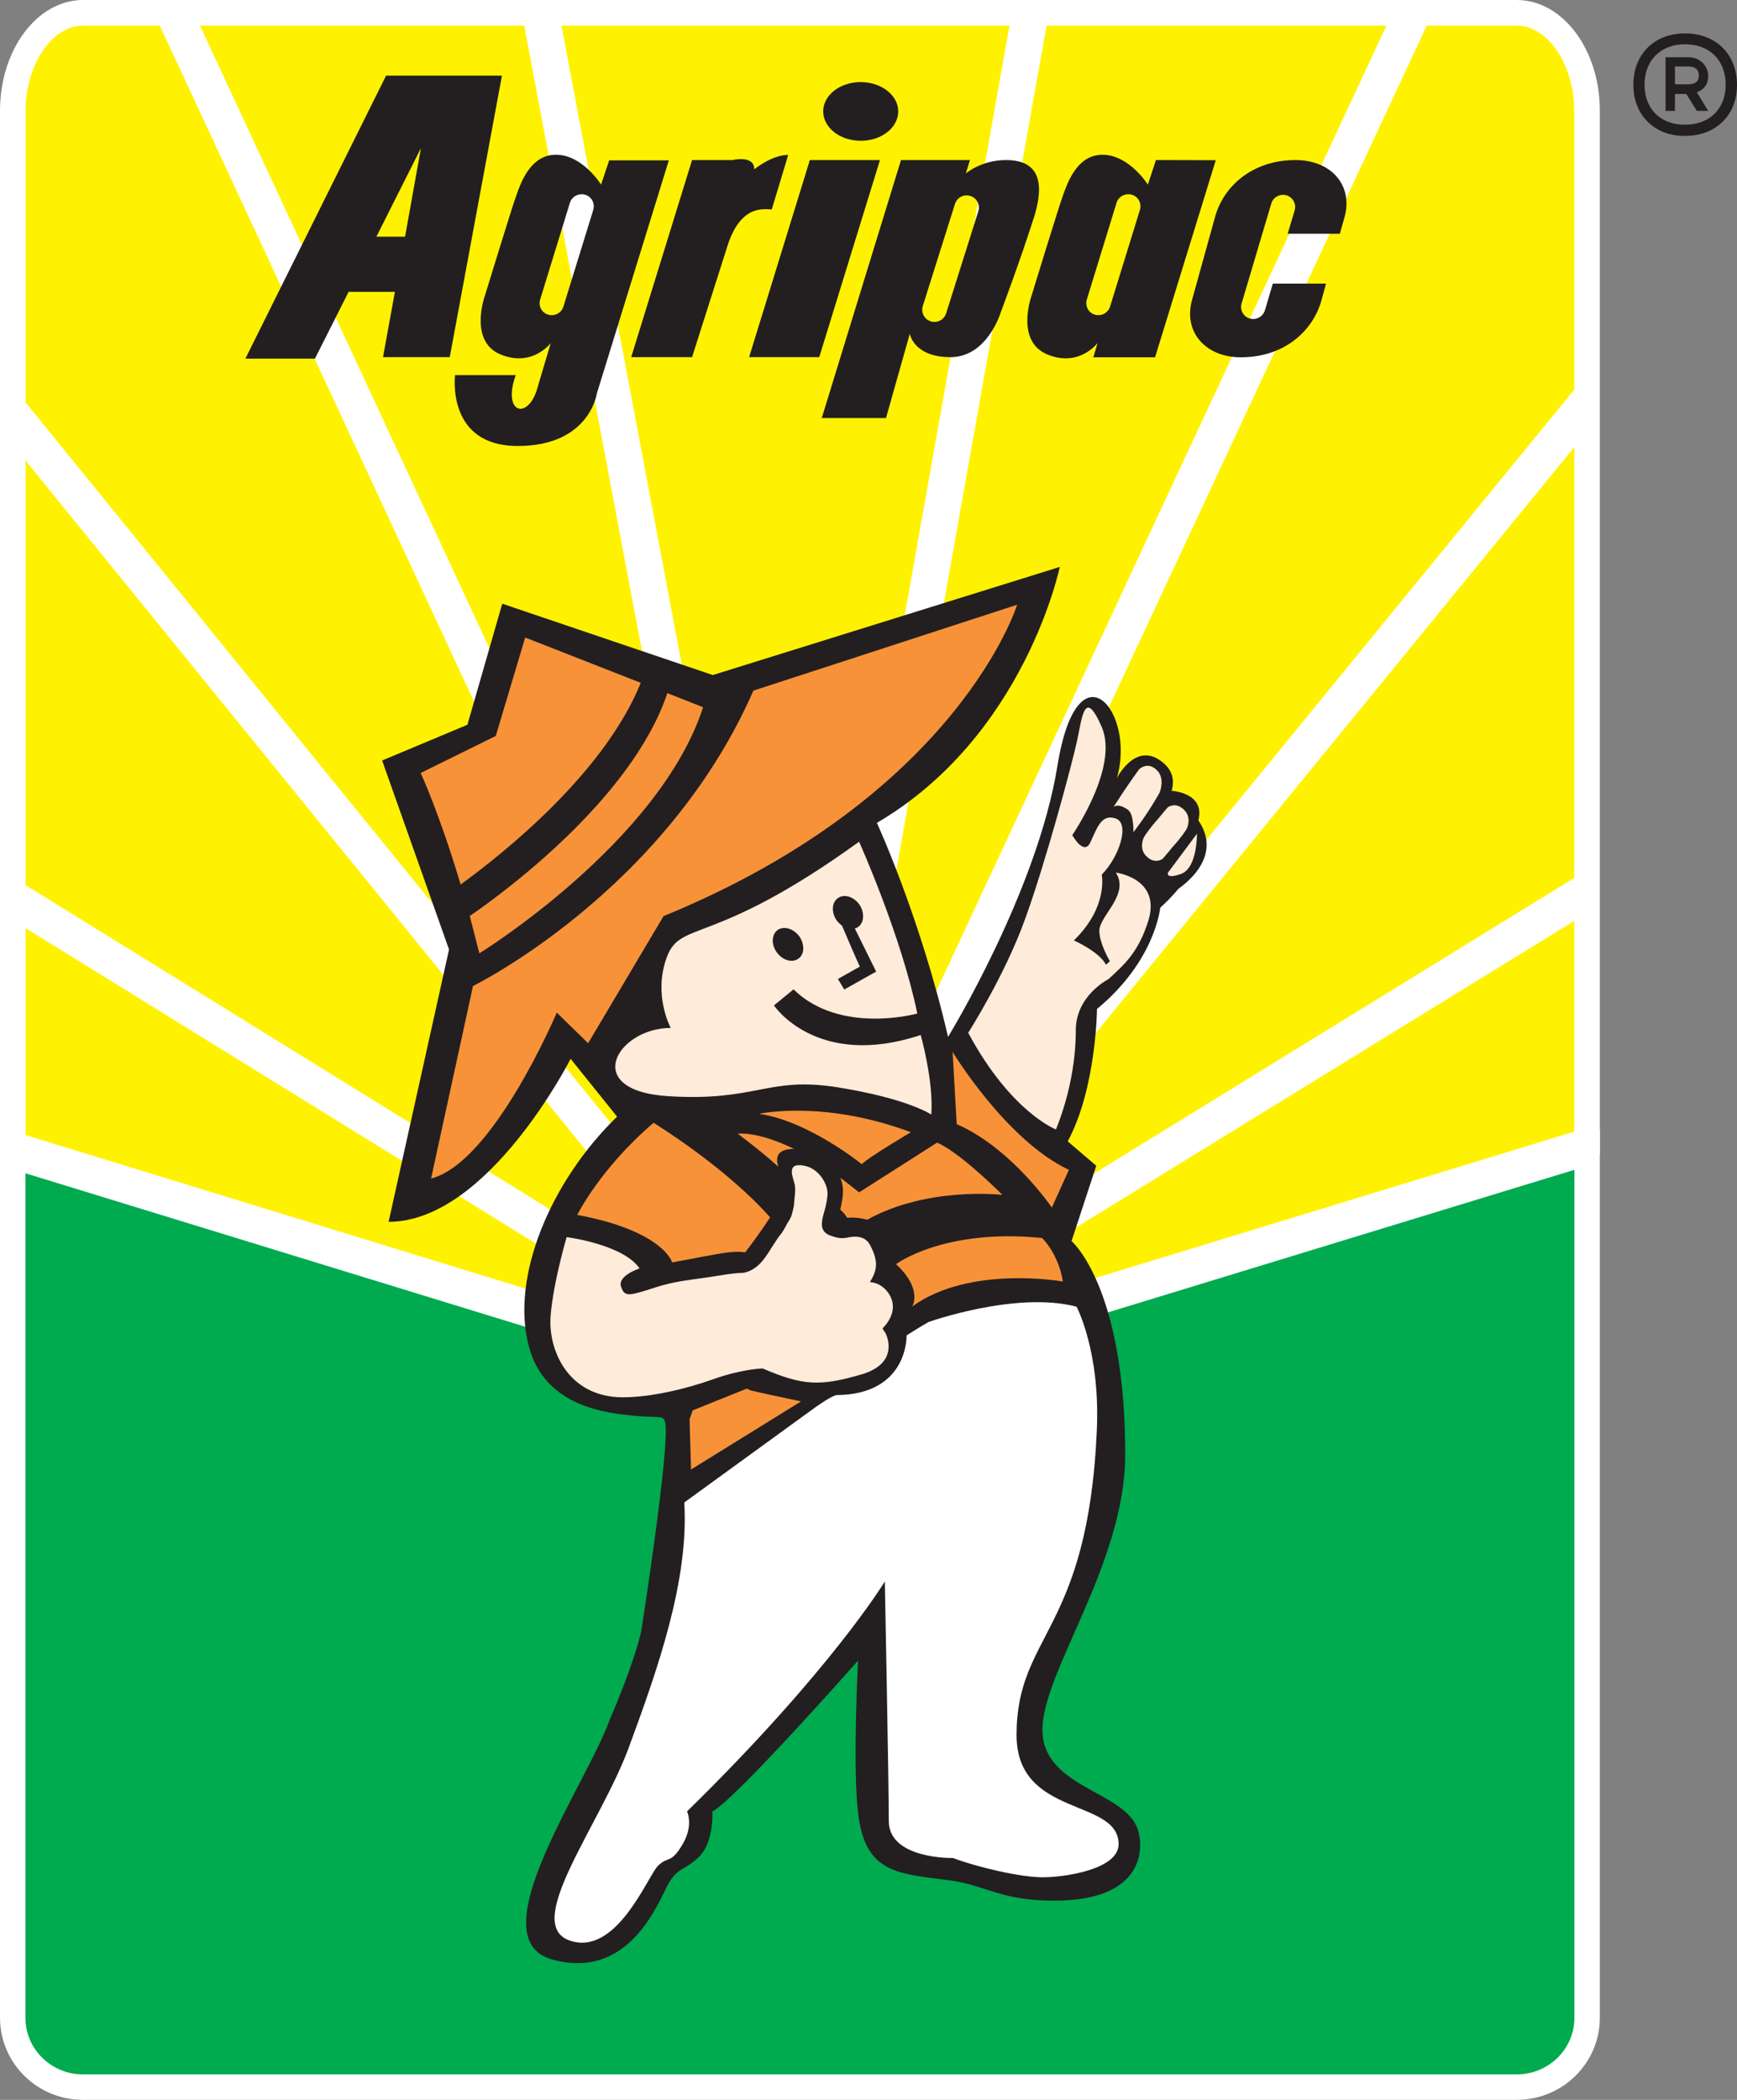 <?xml version="1.0" encoding="UTF-8"?> <svg xmlns="http://www.w3.org/2000/svg" xmlns:xlink="http://www.w3.org/1999/xlink" id="Layer_1" x="0px" y="0px" viewBox="0 0 118.14 142.75" style="enable-background:new 0 0 118.14 142.75;" xml:space="preserve"><rect x="0" y="0" width="118.14" height="142.75" fill="#808080" stroke="none"/> <g id="Agripac_sin_SA_00000145056777624020328870000012446157579698679209_"> <g> <g> <defs> <rect id="SVGID_1_" width="108.82" height="142.75"></rect> </defs> <clipPath id="SVGID_00000033355956374752953540000003026336840363773618_"> <use xlink:href="#SVGID_1_" style="overflow:visible;"></use> </clipPath> <g style="clip-path:url(#SVGID_00000033355956374752953540000003026336840363773618_);"> <g> <defs> <rect id="SVGID_00000054244601639834788750000013506835021196629420_" width="108.82" height="142.75"></rect> </defs> <clipPath id="SVGID_00000016062613097146271640000011165106881153604793_"> <use xlink:href="#SVGID_00000054244601639834788750000013506835021196629420_" style="overflow:visible;"></use> </clipPath> <path style="clip-path:url(#SVGID_00000016062613097146271640000011165106881153604793_);fill:#00AA4F;" d="M5.64,141.88 c-2.63,0-4.78-2.11-4.78-4.71V77.94l53.4,16.2l53.67-16.2v59.24c0,2.6-2.15,4.71-4.78,4.71H5.64V141.88z"></path> </g> <g> <defs> <rect id="SVGID_00000088107721904407168830000015640972803667102364_" width="108.82" height="142.75"></rect> </defs> <clipPath id="SVGID_00000120529650302016263340000009480413352275358117_"> <use xlink:href="#SVGID_00000088107721904407168830000015640972803667102364_" style="overflow:visible;"></use> </clipPath> <path style="clip-path:url(#SVGID_00000120529650302016263340000009480413352275358117_);fill:#FFFFFF;" d="M107.08,79.11 v58.07c0,2.12-1.76,3.84-3.92,3.84H5.64c-2.15,0-3.91-1.72-3.91-3.84V79.11l52.03,15.78l0.5,0.15l0.5-0.15L107.08,79.11z M108.82,76.77L54.27,93.23L0,76.77v0.28v60.12c0,3.08,2.53,5.58,5.64,5.58h97.52c3.12,0,5.65-2.5,5.65-5.58v-60.4H108.82z"></path> </g> <g> <defs> <rect id="SVGID_00000140712421051036180170000013391860650086357156_" width="108.82" height="142.75"></rect> </defs> <clipPath id="SVGID_00000183934298496144888810000009845195504423633057_"> <use xlink:href="#SVGID_00000140712421051036180170000013391860650086357156_" style="overflow:visible;"></use> </clipPath> <path style="clip-path:url(#SVGID_00000183934298496144888810000009845195504423633057_);fill:#FFF200;" d="M0.87,78.31V7.54 c0-3.68,2.14-6.67,4.78-6.67h97.52c2.64,0,4.78,2.99,4.78,6.67v70.3l-53.68,16.4L0.87,78.31z"></path> </g> <g> <defs> <rect id="SVGID_00000129923550842121029840000008469086575757562768_" width="108.82" height="142.75"></rect> </defs> <clipPath id="SVGID_00000166641565882767734920000015361208962091386780_"> <use xlink:href="#SVGID_00000129923550842121029840000008469086575757562768_" style="overflow:visible;"></use> </clipPath> <path style="clip-path:url(#SVGID_00000166641565882767734920000015361208962091386780_);fill:#FFFFFF;" d="M103.16,1.74 c2.12,0,3.91,2.66,3.91,5.8V77.2l-52.8,16.13L1.74,77.66V7.54c0-3.14,1.79-5.8,3.91-5.8C5.65,1.74,103.16,1.74,103.16,1.74z M103.16,0H5.65C2.53,0,0,3.37,0,7.54v71.42l54.27,16.18l54.54-16.66V7.54C108.82,3.37,106.28,0,103.16,0"></path> </g> <g> <defs> <rect id="SVGID_00000168830480202407254530000012248188699843746445_" width="108.82" height="142.75"></rect> </defs> <clipPath id="SVGID_00000080186730249746805020000014889926999201104281_"> <use xlink:href="#SVGID_00000168830480202407254530000012248188699843746445_" style="overflow:visible;"></use> </clipPath> <polygon style="clip-path:url(#SVGID_00000080186730249746805020000014889926999201104281_);fill:#FFFFFF;" points=" 54.15,95.16 53.89,95.47 53.63,95.16 52.24,94.29 47.41,93.78 53.89,95.77 62.94,93.01 55.75,94.17 "></polygon> </g> <g> <defs> <rect id="SVGID_00000009588535773013417480000012985273534055462801_" width="108.82" height="142.75"></rect> </defs> <clipPath id="SVGID_00000006703097598909060350000005151533891355473323_"> <use xlink:href="#SVGID_00000009588535773013417480000012985273534055462801_" style="overflow:visible;"></use> </clipPath> <polygon style="clip-path:url(#SVGID_00000006703097598909060350000005151533891355473323_);fill:#FFFFFF;" points="47,91.06 0,76.63 0,79.23 47.41,93.78 52.24,94.3 "></polygon> </g> <g> <defs> <rect id="SVGID_00000175282036289697141760000008166382321576744583_" width="108.82" height="142.75"></rect> </defs> <clipPath id="SVGID_00000116922647769134493860000015972708421894390681_"> <use xlink:href="#SVGID_00000175282036289697141760000008166382321576744583_" style="overflow:visible;"></use> </clipPath> <polygon style="clip-path:url(#SVGID_00000116922647769134493860000015972708421894390681_);fill:#FFFFFF;" points=" 60.79,91.07 55.75,94.17 62.94,93.01 108.05,79.23 108.05,76.63 107.69,76.74 "></polygon> </g> <g> <defs> <rect id="SVGID_00000139973521002869647420000014423191041983061637_" width="108.82" height="142.75"></rect> </defs> <clipPath id="SVGID_00000054961306559462897230000006140945707344682384_"> <use xlink:href="#SVGID_00000139973521002869647420000014423191041983061637_" style="overflow:visible;"></use> </clipPath> <polygon style="clip-path:url(#SVGID_00000054961306559462897230000006140945707344682384_);fill:#FFFFFF;" points=" 51.4,92.42 48.87,89.3 0,59.1 0,62.02 47,91.06 "></polygon> </g> <g> <defs> <rect id="SVGID_00000151506189510487164690000012646259494268700590_" width="108.82" height="142.75"></rect> </defs> <clipPath id="SVGID_00000043434158581826372910000011801696059025568423_"> <use xlink:href="#SVGID_00000151506189510487164690000012646259494268700590_" style="overflow:visible;"></use> </clipPath> <polygon style="clip-path:url(#SVGID_00000043434158581826372910000011801696059025568423_);fill:#FFFFFF;" points=" 56.39,92.42 60.79,91.07 108.05,62 108.05,59.08 58.94,89.3 "></polygon> </g> <g> <defs> <rect id="SVGID_00000091001907429219971220000001075857339662226604_" width="108.82" height="142.75"></rect> </defs> <clipPath id="SVGID_00000153672417811883055460000003709360989800571060_"> <use xlink:href="#SVGID_00000091001907429219971220000001075857339662226604_" style="overflow:visible;"></use> </clipPath> <polygon style="clip-path:url(#SVGID_00000153672417811883055460000003709360989800571060_);fill:#FFFFFF;" points=" 52.24,94.3 53.63,95.16 53,94.38 "></polygon> </g> <g> <defs> <rect id="SVGID_00000050629810956218688980000005084025257558356660_" width="108.82" height="142.75"></rect> </defs> <clipPath id="SVGID_00000052802476146684370450000008802140543292023724_"> <use xlink:href="#SVGID_00000050629810956218688980000005084025257558356660_" style="overflow:visible;"></use> </clipPath> <polygon style="clip-path:url(#SVGID_00000052802476146684370450000008802140543292023724_);fill:#FFFFFF;" points=" 54.15,95.16 55.75,94.17 54.83,94.32 "></polygon> </g> <g> <defs> <rect id="SVGID_00000084492460298258441750000016012321565008569489_" width="108.82" height="142.75"></rect> </defs> <clipPath id="SVGID_00000029046770468433494820000008073568332813342612_"> <use xlink:href="#SVGID_00000084492460298258441750000016012321565008569489_" style="overflow:visible;"></use> </clipPath> <polygon style="clip-path:url(#SVGID_00000029046770468433494820000008073568332813342612_);fill:#FFFFFF;" points=" 54.83,94.32 55.75,94.17 60.79,91.07 56.39,92.42 "></polygon> </g> <g> <defs> <rect id="SVGID_00000107556004237151897790000017997536785397772208_" width="108.82" height="142.75"></rect> </defs> <clipPath id="SVGID_00000158739609673206320660000000540818615324748678_"> <use xlink:href="#SVGID_00000107556004237151897790000017997536785397772208_" style="overflow:visible;"></use> </clipPath> <polygon style="clip-path:url(#SVGID_00000158739609673206320660000000540818615324748678_);fill:#FFFFFF;" points=" 51.4,92.42 47,91.06 52.24,94.3 53,94.38 "></polygon> </g> <g> <defs> <rect id="SVGID_00000046325182318373735580000016426517981080071353_" width="108.82" height="142.75"></rect> </defs> <clipPath id="SVGID_00000177457613704937054180000016093015884595501200_"> <use xlink:href="#SVGID_00000046325182318373735580000016426517981080071353_" style="overflow:visible;"></use> </clipPath> <polygon style="clip-path:url(#SVGID_00000177457613704937054180000016093015884595501200_);fill:#FFFFFF;" points=" 52.58,91.59 52.52,91.31 50.95,87.92 0.19,25.45 0,25.6 0,29.17 48.87,89.3 "></polygon> </g> <g> <defs> <rect id="SVGID_00000142880789722041467980000017065785055191097772_" width="108.82" height="142.75"></rect> </defs> <clipPath id="SVGID_00000133521878786688805950000010369581604744229819_"> <use xlink:href="#SVGID_00000142880789722041467980000017065785055191097772_" style="overflow:visible;"></use> </clipPath> <polygon style="clip-path:url(#SVGID_00000133521878786688805950000010369581604744229819_);fill:#FFFFFF;" points=" 55.24,91.34 55.2,91.6 58.94,89.3 108.05,29.2 108.05,25.29 56.81,87.97 "></polygon> </g> <g> <defs> <rect id="SVGID_00000082358869270700282770000013319718035255934611_" width="108.82" height="142.75"></rect> </defs> <clipPath id="SVGID_00000152960383941899769290000012607909963248654769_"> <use xlink:href="#SVGID_00000082358869270700282770000013319718035255934611_" style="overflow:visible;"></use> </clipPath> <polygon style="clip-path:url(#SVGID_00000152960383941899769290000012607909963248654769_);fill:#FFFFFF;" points=" 53.63,95.16 53.89,95.47 54.15,95.16 53.89,95.32 "></polygon> </g> <g> <defs> <rect id="SVGID_00000059993157361455230620000006785393841258998450_" width="108.82" height="142.75"></rect> </defs> <clipPath id="SVGID_00000039109287961321856930000007830362725521149355_"> <use xlink:href="#SVGID_00000059993157361455230620000006785393841258998450_" style="overflow:visible;"></use> </clipPath> <polygon style="clip-path:url(#SVGID_00000039109287961321856930000007830362725521149355_);fill:#FFFFFF;" points=" 52.89,92.08 52.67,92.09 52.58,91.59 48.87,89.3 51.4,92.41 53.31,93 "></polygon> </g> <g> <defs> <rect id="SVGID_00000069377744040276815590000008941786916984673688_" width="108.82" height="142.75"></rect> </defs> <clipPath id="SVGID_00000161601932022841504200000006123866185294996641_"> <use xlink:href="#SVGID_00000069377744040276815590000008941786916984673688_" style="overflow:visible;"></use> </clipPath> <polygon style="clip-path:url(#SVGID_00000161601932022841504200000006123866185294996641_);fill:#FFFFFF;" points=" 54.9,92.07 54.47,93 56.39,92.42 58.94,89.3 55.2,91.6 55.12,92.07 "></polygon> </g> <g> <defs> <rect id="SVGID_00000034082035161504523860000007153097405474736287_" width="108.82" height="142.75"></rect> </defs> <clipPath id="SVGID_00000054962656137490987310000004357511164795125640_"> <use xlink:href="#SVGID_00000034082035161504523860000007153097405474736287_" style="overflow:visible;"></use> </clipPath> <polygon style="clip-path:url(#SVGID_00000054962656137490987310000004357511164795125640_);fill:#FFFFFF;" points=" 53.89,94.47 53,94.38 53.63,95.16 53.89,95.32 54.15,95.16 54.83,94.32 "></polygon> </g> <g> <defs> <rect id="SVGID_00000059305152264712267360000002893529714834904224_" width="108.82" height="142.75"></rect> </defs> <clipPath id="SVGID_00000161592744941215707750000006025158118226440637_"> <use xlink:href="#SVGID_00000059305152264712267360000002893529714834904224_" style="overflow:visible;"></use> </clipPath> <polygon style="clip-path:url(#SVGID_00000161592744941215707750000006025158118226440637_);fill:#FFFFFF;" points=" 53.89,94.47 54.83,94.32 56.39,92.42 54.47,93 53.89,94.24 53.31,93 51.4,92.42 53,94.38 "></polygon> </g> <g> <defs> <rect id="SVGID_00000075864785267120835900000011418989859515330975_" width="108.82" height="142.75"></rect> </defs> <clipPath id="SVGID_00000041976390602158980240000000972653730218821543_"> <use xlink:href="#SVGID_00000075864785267120835900000011418989859515330975_" style="overflow:visible;"></use> </clipPath> <polygon style="clip-path:url(#SVGID_00000041976390602158980240000000972653730218821543_);fill:#FFFFFF;" points=" 50.95,87.92 52.17,89.42 50.66,81.42 12.79,0 10.06,0 10.3,0.52 "></polygon> </g> <g> <defs> <rect id="SVGID_00000111885240061925183230000010624019618945362085_" width="108.82" height="142.75"></rect> </defs> <clipPath id="SVGID_00000006668812315725920000000004061888756881559686_"> <use xlink:href="#SVGID_00000111885240061925183230000010624019618945362085_" style="overflow:visible;"></use> </clipPath> <polygon style="clip-path:url(#SVGID_00000006668812315725920000000004061888756881559686_);fill:#FFFFFF;" points=" 55.57,89.49 56.81,87.97 97.85,0 95.11,0 56.93,81.85 "></polygon> </g> <g> <defs> <rect id="SVGID_00000018919132868843477820000006707451649778669986_" width="108.82" height="142.75"></rect> </defs> <clipPath id="SVGID_00000112634694112847478070000017741784904405007753_"> <use xlink:href="#SVGID_00000018919132868843477820000006707451649778669986_" style="overflow:visible;"></use> </clipPath> <polygon style="clip-path:url(#SVGID_00000112634694112847478070000017741784904405007753_);fill:#FFFFFF;" points=" 56.81,87.97 55.57,89.49 55.24,91.35 "></polygon> </g> <g> <defs> <rect id="SVGID_00000036248454418298168860000014964132790581239469_" width="108.82" height="142.75"></rect> </defs> <clipPath id="SVGID_00000031901926843898274840000000906344485947798182_"> <use xlink:href="#SVGID_00000036248454418298168860000014964132790581239469_" style="overflow:visible;"></use> </clipPath> <polygon style="clip-path:url(#SVGID_00000031901926843898274840000000906344485947798182_);fill:#FFFFFF;" points=" 54.42,92.08 53.38,92.08 53.89,92.4 "></polygon> </g> <g> <defs> <rect id="SVGID_00000158709190613228746850000000697705238247351225_" width="108.82" height="142.75"></rect> </defs> <clipPath id="SVGID_00000157282334480095269550000012525943753981945516_"> <use xlink:href="#SVGID_00000158709190613228746850000000697705238247351225_" style="overflow:visible;"></use> </clipPath> <polygon style="clip-path:url(#SVGID_00000157282334480095269550000012525943753981945516_);fill:#FFFFFF;" points=" 50.95,87.92 52.52,91.31 52.17,89.42 "></polygon> </g> <g> <defs> <rect id="SVGID_00000034075589181248738470000009716087478918379454_" width="108.82" height="142.75"></rect> </defs> <clipPath id="SVGID_00000050630238804568544340000012734180109281510815_"> <use xlink:href="#SVGID_00000034075589181248738470000009716087478918379454_" style="overflow:visible;"></use> </clipPath> <polygon style="clip-path:url(#SVGID_00000050630238804568544340000012734180109281510815_);fill:#FFFFFF;" points=" 54.42,92.08 53.89,92.4 53.38,92.08 52.89,92.08 53.31,93 53.89,93.18 54.47,93 54.9,92.07 "></polygon> </g> <g> <defs> <rect id="SVGID_00000084501163832164521790000002785630198153882511_" width="108.82" height="142.75"></rect> </defs> <clipPath id="SVGID_00000081647982406169191420000003683802585952321441_"> <use xlink:href="#SVGID_00000084501163832164521790000002785630198153882511_" style="overflow:visible;"></use> </clipPath> <polygon style="clip-path:url(#SVGID_00000081647982406169191420000003683802585952321441_);fill:#FFFFFF;" points="53.31,93 53.89,94.24 54.47,93 53.89,93.18 "></polygon> </g> <g> <defs> <rect id="SVGID_00000049199589654190456030000007204517630500280726_" width="108.82" height="142.75"></rect> </defs> <clipPath id="SVGID_00000178206296278327205310000005646241573298109087_"> <use xlink:href="#SVGID_00000049199589654190456030000007204517630500280726_" style="overflow:visible;"></use> </clipPath> <polygon style="clip-path:url(#SVGID_00000178206296278327205310000005646241573298109087_);fill:#FFFFFF;" points=" 50.66,81.42 53.89,88.37 56.93,81.85 71.49,0 68.97,0 53.86,84.97 37.86,0 35.33,0 35.37,0.23 "></polygon> </g> <g> <defs> <rect id="SVGID_00000073691339625881888190000008440280473281293244_" width="108.82" height="142.75"></rect> </defs> <clipPath id="SVGID_00000101096642268379867420000009394383263399420047_"> <use xlink:href="#SVGID_00000073691339625881888190000008440280473281293244_" style="overflow:visible;"></use> </clipPath> <polygon style="clip-path:url(#SVGID_00000101096642268379867420000009394383263399420047_);fill:#FFFFFF;" points="55.2,91.6 55.24,91.35 55.09,91.66 "></polygon> </g> <g> <defs> <rect id="SVGID_00000139274425413006779140000013357182379682437522_" width="108.82" height="142.75"></rect> </defs> <clipPath id="SVGID_00000079464161796176356140000007579584372453319087_"> <use xlink:href="#SVGID_00000139274425413006779140000013357182379682437522_" style="overflow:visible;"></use> </clipPath> <polygon style="clip-path:url(#SVGID_00000079464161796176356140000007579584372453319087_);fill:#FFFFFF;" points=" 52.52,91.31 52.58,91.59 52.69,91.65 "></polygon> </g> <g> <defs> <rect id="SVGID_00000060016227026070130650000017074955308017958833_" width="108.82" height="142.75"></rect> </defs> <clipPath id="SVGID_00000072258823198032911700000016470246510128593289_"> <use xlink:href="#SVGID_00000060016227026070130650000017074955308017958833_" style="overflow:visible;"></use> </clipPath> <polygon style="clip-path:url(#SVGID_00000072258823198032911700000016470246510128593289_);fill:#FFFFFF;" points=" 52.89,92.08 52.69,91.65 52.58,91.59 52.67,92.09 "></polygon> </g> <g> <defs> <rect id="SVGID_00000132068225789360477560000012878268722321717906_" width="108.82" height="142.75"></rect> </defs> <clipPath id="SVGID_00000163786206199541305970000007016785248906965924_"> <use xlink:href="#SVGID_00000132068225789360477560000012878268722321717906_" style="overflow:visible;"></use> </clipPath> <polygon style="clip-path:url(#SVGID_00000163786206199541305970000007016785248906965924_);fill:#FFFFFF;" points=" 54.9,92.07 55.12,92.07 55.2,91.6 55.09,91.66 "></polygon> </g> <g> <defs> <rect id="SVGID_00000117668464864227839170000015338992348757273498_" width="108.82" height="142.75"></rect> </defs> <clipPath id="SVGID_00000072978625686409715800000011042528787482715834_"> <use xlink:href="#SVGID_00000117668464864227839170000015338992348757273498_" style="overflow:visible;"></use> </clipPath> <polygon style="clip-path:url(#SVGID_00000072978625686409715800000011042528787482715834_);fill:#FFFFFF;" points=" 55.57,89.49 56.93,81.85 53.89,88.37 50.66,81.42 52.17,89.43 53.9,91.55 "></polygon> </g> <g> <defs> <rect id="SVGID_00000147192328193592848970000011639894309876522687_" width="108.82" height="142.75"></rect> </defs> <clipPath id="SVGID_00000080175394227825063010000001390087484706294176_"> <use xlink:href="#SVGID_00000147192328193592848970000011639894309876522687_" style="overflow:visible;"></use> </clipPath> <polygon style="clip-path:url(#SVGID_00000080175394227825063010000001390087484706294176_);fill:#FFFFFF;" points=" 53.38,92.08 54.42,92.08 55.09,91.66 55.24,91.34 55.57,89.49 53.9,91.55 52.17,89.43 52.52,91.31 52.69,91.65 "></polygon> </g> <g> <defs> <rect id="SVGID_00000022543693233637234120000006347167917683721858_" width="108.82" height="142.75"></rect> </defs> <clipPath id="SVGID_00000134246391624075904740000013373306955805598115_"> <use xlink:href="#SVGID_00000022543693233637234120000006347167917683721858_" style="overflow:visible;"></use> </clipPath> <polygon style="clip-path:url(#SVGID_00000134246391624075904740000013373306955805598115_);fill:#FFFFFF;" points=" 55.09,91.66 54.42,92.08 54.9,92.07 "></polygon> </g> <g> <defs> <rect id="SVGID_00000155865650312385273000000006482560262014295939_" width="108.82" height="142.75"></rect> </defs> <clipPath id="SVGID_00000134971234317120900230000013807821616114262698_"> <use xlink:href="#SVGID_00000155865650312385273000000006482560262014295939_" style="overflow:visible;"></use> </clipPath> <polygon style="clip-path:url(#SVGID_00000134971234317120900230000013807821616114262698_);fill:#FFFFFF;" points=" 52.69,91.65 52.89,92.08 53.38,92.08 "></polygon> </g> <g> <defs> <rect id="SVGID_00000120523121867692505660000001174568746750726281_" width="108.82" height="142.75"></rect> </defs> <clipPath id="SVGID_00000067926307794539631750000010756449336770918815_"> <use xlink:href="#SVGID_00000120523121867692505660000001174568746750726281_" style="overflow:visible;"></use> </clipPath> <path style="clip-path:url(#SVGID_00000067926307794539631750000010756449336770918815_);fill:#231F20;" d="M26.26,5.14 l-9.57,19.24h4.73l2.29-4.54h3.15l-0.81,4.44h4.54l3.55-19.14C34.14,5.14,26.26,5.14,26.26,5.14z M25.6,16.09l3.03-6.02 l-1.08,6.02H25.6z"></path> </g> <g> <defs> <rect id="SVGID_00000041290415760679425260000002256798368806551184_" width="108.82" height="142.75"></rect> </defs> <clipPath id="SVGID_00000003799673278806269880000002444056413002419875_"> <use xlink:href="#SVGID_00000041290415760679425260000002256798368806551184_" style="overflow:visible;"></use> </clipPath> <polygon style="clip-path:url(#SVGID_00000003799673278806269880000002444056413002419875_);fill:#231F20;" points=" 50.95,24.28 55.08,10.88 59.85,10.88 55.72,24.28 "></polygon> </g> <g> <defs> <rect id="SVGID_00000162341880262708249070000016442966868533608344_" width="108.82" height="142.75"></rect> </defs> <clipPath id="SVGID_00000121257921841563222960000004748251608058315421_"> <use xlink:href="#SVGID_00000162341880262708249070000016442966868533608344_" style="overflow:visible;"></use> </clipPath> <path style="clip-path:url(#SVGID_00000121257921841563222960000004748251608058315421_);fill:#231F20;" d="M52.49,14.24 l1.12-3.71c-1.12,0-2.31,0.98-2.31,0.98c0-0.99-1.47-0.63-1.47-0.63h-2.76l-4.14,13.4h4.14l2.36-7.41 C50.34,13.83,52,14.24,52.49,14.24"></path> </g> <g> <defs> <rect id="SVGID_00000127741736914288632030000009195948503395746205_" width="108.82" height="142.75"></rect> </defs> <clipPath id="SVGID_00000073703102802563678760000012931718260389430689_"> <use xlink:href="#SVGID_00000127741736914288632030000009195948503395746205_" style="overflow:visible;"></use> </clipPath> <path style="clip-path:url(#SVGID_00000073703102802563678760000012931718260389430689_);fill:#231F20;" d="M41.44,10.88 l-0.56,1.67c0,0-1.25-2.03-3.07-2.03s-2.45,2.1-2.73,2.87s-2.1,6.71-2.1,6.71s-1.12,3.08,1.05,3.99s3.43-0.77,3.43-0.77 l-0.98,3.29c-0.7,1.96-2.31,1.4-1.4-1.11h-4.13c0,0-0.62,4.82,4.26,4.82c4.89,0,5.38-3.56,5.38-3.56l4.9-15.86h-4.05V10.88z M40.35,14.27l-2.03,6.57c-0.13,0.44-0.6,0.68-1.04,0.55c-0.44-0.13-0.68-0.6-0.54-1.03l2.02-6.57 c0.14-0.44,0.6-0.68,1.04-0.55C40.23,13.36,40.48,13.82,40.35,14.27"></path> </g> <g> <defs> <rect id="SVGID_00000054254216538883336810000001775333878960883101_" width="108.82" height="142.75"></rect> </defs> <clipPath id="SVGID_00000118377651117141175920000014946148984628086200_"> <use xlink:href="#SVGID_00000054254216538883336810000001775333878960883101_" style="overflow:visible;"></use> </clipPath> <path style="clip-path:url(#SVGID_00000118377651117141175920000014946148984628086200_);fill:#231F20;" d="M78.62,10.88 l-0.55,1.67c0,0-1.27-2.03-3.09-2.03c-1.81,0-2.44,2.1-2.72,2.87s-2.1,6.71-2.1,6.71s-1.12,3.08,1.06,3.99 c2.17,0.91,3.43-0.77,3.43-0.77l-0.29,0.97h4.2l4.13-13.4L78.62,10.88L78.62,10.88z M77.53,14.27l-2.03,6.57 c-0.14,0.44-0.6,0.68-1.04,0.55c-0.44-0.13-0.67-0.6-0.54-1.03l2.02-6.57c0.14-0.44,0.6-0.68,1.04-0.55 C77.42,13.36,77.66,13.82,77.53,14.27"></path> </g> <g> <defs> <rect id="SVGID_00000183219090781219530990000000394159418893112987_" width="108.82" height="142.75"></rect> </defs> <clipPath id="SVGID_00000122716005041639370510000009224025457490141363_"> <use xlink:href="#SVGID_00000183219090781219530990000000394159418893112987_" style="overflow:visible;"></use> </clipPath> <path style="clip-path:url(#SVGID_00000122716005041639370510000009224025457490141363_);fill:#231F20;" d="M68.42,10.88 c-1.67,0-2.73,0.91-2.73,0.91l0.28-0.91h-4.69l-5.39,17.54h4.37l1.62-5.73c0,0,0.25,1.59,2.77,1.59c2.51,0,3.42-3.06,3.42-3.06 s1.27-3.36,2.25-6.43C71.29,11.71,70.09,10.88,68.42,10.88 M66.54,14.36l-2.19,6.94c-0.14,0.44-0.6,0.68-1.04,0.55 c-0.44-0.14-0.68-0.6-0.55-1.04l2.19-6.94c0.14-0.44,0.6-0.69,1.04-0.55C66.44,13.46,66.68,13.92,66.54,14.36"></path> </g> <g> <defs> <rect id="SVGID_00000173153013661729799730000010470000736055978903_" width="108.82" height="142.75"></rect> </defs> <clipPath id="SVGID_00000136412730674903136340000005184161486272017059_"> <use xlink:href="#SVGID_00000173153013661729799730000010470000736055978903_" style="overflow:visible;"></use> </clipPath> <path style="clip-path:url(#SVGID_00000136412730674903136340000005184161486272017059_);fill:#231F20;" d="M86.03,21.1 c-0.14,0.44-0.6,0.68-1.04,0.55c-0.43-0.13-0.68-0.6-0.54-1.03l2.02-6.8c0.14-0.43,0.6-0.67,1.04-0.54 c0.43,0.14,0.68,0.6,0.54,1.04l-0.47,1.57h3.55l0.32-1.14c0.59-2.14-0.9-3.87-3.34-3.87c-2.88,0-4.88,1.73-5.47,3.87 l-1.57,5.66c-0.59,2.14,0.9,3.88,3.33,3.88c2.89,0,4.88-1.73,5.48-3.88l0.31-1.13h-3.62L86.03,21.1z"></path> </g> <g> <defs> <rect id="SVGID_00000068641582378268750690000002675392340034379438_" width="108.82" height="142.75"></rect> </defs> <clipPath id="SVGID_00000134225359249655350100000002194670017376600987_"> <use xlink:href="#SVGID_00000068641582378268750690000002675392340034379438_" style="overflow:visible;"></use> </clipPath> <path style="clip-path:url(#SVGID_00000134225359249655350100000002194670017376600987_);fill:#231F20;" d="M59.91,9.26 c-0.4,0.2-0.87,0.31-1.37,0.31c-1.41,0-2.55-0.89-2.55-2c0-1.1,1.14-1.99,2.55-1.99s2.55,0.9,2.55,1.99 C61.09,8.29,60.62,8.9,59.91,9.26"></path> </g> <g> <defs> <rect id="SVGID_00000100358755667259711350000012888266922768271792_" width="108.82" height="142.75"></rect> </defs> <clipPath id="SVGID_00000046338529660402773800000000400070580417453700_"> <use xlink:href="#SVGID_00000100358755667259711350000012888266922768271792_" style="overflow:visible;"></use> </clipPath> <path style="clip-path:url(#SVGID_00000046338529660402773800000000400070580417453700_);fill:#231F20;" d="M79.58,60.79 c0,0,3.92-2.11,1.92-5.03l-1.65-0.42l-1.13,3.89L79.58,60.79z"></path> </g> <g> <defs> <rect id="SVGID_00000088839860976117477010000001124503849796211129_" width="108.82" height="142.75"></rect> </defs> <clipPath id="SVGID_00000143575818472481041110000009029539879366956167_"> <use xlink:href="#SVGID_00000088839860976117477010000001124503849796211129_" style="overflow:visible;"></use> </clipPath> <path style="clip-path:url(#SVGID_00000143575818472481041110000009029539879366956167_);fill:#231F20;" d="M79.7,53.76 c0,0,3.27,0.19,1.17,3.31c0,0,0.32,2.37-1.75,3.93c-2.08,1.57-2.46-2.32-2.46-2.32L79.7,53.76z"></path> </g> <g> <defs> <rect id="SVGID_00000069383131854397843530000012293955312669794465_" width="108.82" height="142.75"></rect> </defs> <clipPath id="SVGID_00000067232738382099323740000012203921242591987378_"> <use xlink:href="#SVGID_00000069383131854397843530000012293955312669794465_" style="overflow:visible;"></use> </clipPath> <path style="clip-path:url(#SVGID_00000067232738382099323740000012203921242591987378_);fill:#231F20;" d="M41.97,75.91 l-3.16-3.93c0,0-5.61,11.08-12.38,11.08l4.11-18.51L25.99,51.7l5.8-2.43l2.37-8.23l14.32,4.85l23.6-7.35 c0,0-2.37,11.5-12.44,17.4c0,0,2.97,6.45,4.84,14.55c0,0,6.06-9.87,7.44-18.43c1.38-8.52,5.37-3.63,4.04,0.84 c0,0,1.36-2.72,3.26-0.95c1.49,1.4-0.49,3.41-0.49,3.41s1.04-0.74,2.15,0.71c1.03,1.36,0.47,3.44-1.97,5.64 c0,0-0.33,3.61-4.3,6.88c0,0-0.04,5.38-1.99,9l1.94,1.66l-1.68,5.12c0,0,3.65,3.09,3.65,14.51c0,7.44-5.68,14.83-5.63,18.75 c0.05,3.93,5.6,4.1,6.48,6.73c0.41,1.19,0.55,4.85-5.69,4.85c-3.65,0-4.67-1.06-7.09-1.38c-3.49-0.47-5.76-0.42-6.24-4.59 c-0.38-3.17,0-10.35,0-10.35s-8.45,9.56-9.91,10.25c0,0,0.12,2.07-0.89,3.07c-1.01,0.99-1.49,0.69-2.17,1.98 s-2.67,6.45-7.83,5.02s2.42-12.02,3.92-16.34c0,0,1.52-3.41,2.13-5.96c0,0,1.98-12.61,1.63-14.21 c-0.12-0.53-0.37-0.28-2.15-0.46c-1.78-0.18-6.03-0.57-7.12-4.71C34.71,86.83,37.43,80.32,41.97,75.91"></path> </g> <g> <defs> <rect id="SVGID_00000061442472877018815330000005139267652932384445_" width="108.82" height="142.75"></rect> </defs> <clipPath id="SVGID_00000177460856735530601900000007264180446178015934_"> <use xlink:href="#SVGID_00000061442472877018815330000005139267652932384445_" style="overflow:visible;"></use> </clipPath> <path style="clip-path:url(#SVGID_00000177460856735530601900000007264180446178015934_);fill:#FFEBD9;" d="M65.85,70.21 c0,0,2.45-3.82,3.84-7.65c1.4-3.82,3.23-10.64,3.57-12.22c0.34-1.57,0.5-3.63,1.68-0.9c1.17,2.74-2.01,7.33-2.01,7.33 s0.78,1.43,1.22,0.51c0.45-0.93,0.73-1.98,1.73-1.64c1.01,0.34,0.21,2.67-0.95,3.82c0,0,0.48,2.16-1.89,4.47 c0,0,1.73,0.77,2.18,1.65l0.27-0.23c0,0-0.72-1.21-0.72-2.07c0-1.03,2.09-2.47,1.12-3.96c0,0,3.11,0.38,2.21,3.28 c-0.67,2.13-1.62,2.97-2.72,3.97c0,0-2.21,1.11-2.21,3.46s-0.54,4.75-1.35,6.75C71.79,76.77,68.75,75.6,65.85,70.21"></path> </g> <g> <defs> <rect id="SVGID_00000068672167791852821490000014083865430805479078_" width="108.82" height="142.75"></rect> </defs> <clipPath id="SVGID_00000130610875616315142230000004975728036584551050_"> <use xlink:href="#SVGID_00000068672167791852821490000014083865430805479078_" style="overflow:visible;"></use> </clipPath> <path style="clip-path:url(#SVGID_00000130610875616315142230000004975728036584551050_);fill:#F79239;" d="M64.79,71.51 c0,0,3.63,6,7.91,8.02l-1.16,2.56c0,0-2.74-4.04-6.47-5.67L64.79,71.51z"></path> </g> <g> <defs> <rect id="SVGID_00000097501527593532078480000000144079980435653817_" width="108.82" height="142.75"></rect> </defs> <clipPath id="SVGID_00000165929638970421705340000011558318023614841480_"> <use xlink:href="#SVGID_00000097501527593532078480000000144079980435653817_" style="overflow:visible;"></use> </clipPath> <path style="clip-path:url(#SVGID_00000165929638970421705340000011558318023614841480_);fill:#F79239;" d="M51.63,75.72 c0,0,4.35-0.98,10.32,1.25c0,0-2.84,1.68-3.34,2.17C58.61,79.14,54.98,76.2,51.63,75.72"></path> </g> <g> <defs> <rect id="SVGID_00000060728588066813512450000009290762594575371446_" width="108.82" height="142.75"></rect> </defs> <clipPath id="SVGID_00000057831240940970932680000017931828211152107199_"> <use xlink:href="#SVGID_00000060728588066813512450000009290762594575371446_" style="overflow:visible;"></use> </clipPath> <path style="clip-path:url(#SVGID_00000057831240940970932680000017931828211152107199_);fill:#FFEBD9;" d="M58.43,57.22 c0,0,2.85,6.33,3.96,11.68c0,0-5.23,1.47-8.42-1.64l-1.33,1.09c0,0,2.9,4.36,9.98,2.01c0,0,0.89,3.13,0.72,5.41 c0,0-1.56-1.08-6.35-1.85s-5.51,0.98-11.54,0.6c-6.02-0.38-3.46-4.64,0.17-4.64c0,0-1.22-2.23-0.27-4.8 C46.28,62.51,48.46,64.42,58.43,57.22"></path> </g> <g> <defs> <rect id="SVGID_00000037674440280443879510000001883038865656514986_" width="108.82" height="142.75"></rect> </defs> <clipPath id="SVGID_00000074424979961115355380000002834100754939616388_"> <use xlink:href="#SVGID_00000037674440280443879510000001883038865656514986_" style="overflow:visible;"></use> </clipPath> <path style="clip-path:url(#SVGID_00000074424979961115355380000002834100754939616388_);fill:#F79239;" d="M50.69,85.13 c-1.05-0.11-1.53,0.06-4.97,0.69c0,0-0.6-2.14-6.46-3.23c0,0,1.56-3.16,5.19-6.26c0,0,4.86,2.96,7.93,6.43 C52.37,82.75,51.88,83.57,50.69,85.13"></path> </g> <g> <defs> <rect id="SVGID_00000023972000135634366000000013160167952647545222_" width="108.82" height="142.75"></rect> </defs> <clipPath id="SVGID_00000072974061521560242840000015048924615435122833_"> <use xlink:href="#SVGID_00000023972000135634366000000013160167952647545222_" style="overflow:visible;"></use> </clipPath> <path style="clip-path:url(#SVGID_00000072974061521560242840000015048924615435122833_);fill:#F79239;" d="M60.94,85.94 c0,0,3.25-2.45,9.93-1.78c0,0,1.11,1.02,1.42,2.96c0,0-6.34-1.14-10.25,1.7C62.04,88.83,62.79,87.64,60.94,85.94"></path> </g> <g> <defs> <rect id="SVGID_00000085223694786298362420000015390071800276224691_" width="108.82" height="142.75"></rect> </defs> <clipPath id="SVGID_00000015348337302475008850000018246933666477748895_"> <use xlink:href="#SVGID_00000085223694786298362420000015390071800276224691_" style="overflow:visible;"></use> </clipPath> <path style="clip-path:url(#SVGID_00000015348337302475008850000018246933666477748895_);fill:#FFFFFF;" d="M55.37,95.73 l-8.83,6.41c0.33,5.33-1.85,11.44-3.77,16.65c-1.92,5.22-7.25,11.97-4.05,13.12c3.2,1.15,5.34-4.39,6.03-5.07 s0.86-0.1,1.65-1.42c0.8-1.31,0.33-2.28,0.33-2.28c9.8-9.59,13.45-15.63,13.45-15.63s0.27,13.68,0.27,16.28 c0,2.62,4.37,2.52,4.37,2.52c1.66,0.63,4.59,1.31,6.09,1.31c1.49,0,5.17-0.53,5.17-2.25c0-3.15-6.94-1.78-6.94-7.42 c0-6.9,4.85-6.95,5.46-20.73c0.24-5.37-1.38-8.39-1.38-8.39c-4.11-1.08-10.06,1.04-10.06,1.04s-0.33,0.17-1.5,0.91 c0,0,0.14,4.02-4.77,4.06C56.87,94.86,56.66,94.81,55.37,95.73"></path> </g> <g> <defs> <rect id="SVGID_00000026145292785575891860000005204747077964785558_" width="108.82" height="142.75"></rect> </defs> <clipPath id="SVGID_00000119838773176642215960000003748787415832347268_"> <use xlink:href="#SVGID_00000026145292785575891860000005204747077964785558_" style="overflow:visible;"></use> </clipPath> <path style="clip-path:url(#SVGID_00000119838773176642215960000003748787415832347268_);fill:#F79239;" d="M29.32,80.12 l2.85-13.09c0,0,13.09-6.41,19.07-20.08l17.94-5.84c0,0-3.99,12.95-24.05,21.17L40,70.92l-2.13-2.08 C37.86,68.84,33.58,79.01,29.32,80.12"></path> </g> <g> <defs> <rect id="SVGID_00000016074608350240084790000009409416269555471786_" width="108.82" height="142.75"></rect> </defs> <clipPath id="SVGID_00000153680842040794717460000004418806238988915350_"> <use xlink:href="#SVGID_00000016074608350240084790000009409416269555471786_" style="overflow:visible;"></use> </clipPath> <path style="clip-path:url(#SVGID_00000153680842040794717460000004418806238988915350_);fill:#F79239;" d="M31.33,60.13 c2.89-2.1,9.76-7.55,12.25-13.71l-7.86-3.08l-2,6.69l-5.11,2.52C28.61,52.54,29.89,55.3,31.33,60.13"></path> </g> <g> <defs> <rect id="SVGID_00000109021186908101132130000014976770633529347260_" width="108.82" height="142.75"></rect> </defs> <clipPath id="SVGID_00000059294399667985772770000002197240646155927994_"> <use xlink:href="#SVGID_00000109021186908101132130000014976770633529347260_" style="overflow:visible;"></use> </clipPath> <path style="clip-path:url(#SVGID_00000059294399667985772770000002197240646155927994_);fill:#F79239;" d="M31.95,62.27 c1.96-1.34,10.99-7.84,13.44-15.15l2.43,0.96c-2.99,9.2-15.22,16.73-15.22,16.73C32.37,63.91,32.16,63.06,31.95,62.27"></path> </g> <g> <defs> <rect id="SVGID_00000040562527573520983960000018159059397985345673_" width="108.82" height="142.75"></rect> </defs> <clipPath id="SVGID_00000008131263363801211510000004315582915957082039_"> <use xlink:href="#SVGID_00000040562527573520983960000018159059397985345673_" style="overflow:visible;"></use> </clipPath> <path style="clip-path:url(#SVGID_00000008131263363801211510000004315582915957082039_);fill:#231F20;" d="M54.39,63.69 c0.36,0.56,0.32,1.23-0.12,1.5c-0.44,0.29-1.09,0.06-1.46-0.48c-0.38-0.55-0.32-1.22,0.11-1.51 C53.37,62.93,54.01,63.15,54.39,63.69"></path> </g> <g> <defs> <rect id="SVGID_00000172412055473817705400000009652179655513802405_" width="108.82" height="142.75"></rect> </defs> <clipPath id="SVGID_00000174563995681210808550000004222216723572365982_"> <use xlink:href="#SVGID_00000172412055473817705400000009652179655513802405_" style="overflow:visible;"></use> </clipPath> <path style="clip-path:url(#SVGID_00000174563995681210808550000004222216723572365982_);fill:#231F20;" d="M58.14,63.12 c0.06-0.02,0.14-0.04,0.2-0.09c0.43-0.27,0.48-0.95,0.13-1.51c-0.38-0.55-1.03-0.77-1.46-0.48c-0.43,0.28-0.49,0.95-0.12,1.51 c0.1,0.15,0.24,0.27,0.38,0.38c0.29,0.69,1,2.34,1.21,2.78c-0.45,0.26-1.49,0.84-1.49,0.84l0.43,0.72l2.17-1.22L58.14,63.12z"></path> </g> <g> <defs> <rect id="SVGID_00000098911629494429854990000004003230795201310607_" width="108.82" height="142.75"></rect> </defs> <clipPath id="SVGID_00000176032232475033546200000002116262903648916661_"> <use xlink:href="#SVGID_00000098911629494429854990000004003230795201310607_" style="overflow:visible;"></use> </clipPath> <polygon style="clip-path:url(#SVGID_00000176032232475033546200000002116262903648916661_);fill:#F79239;" points=" 54.48,95.27 47,99.9 46.9,96.49 47.11,95.88 50.79,94.4 51.04,94.52 52.14,94.77 "></polygon> </g> <g> <defs> <rect id="SVGID_00000164491092428692380780000004245925437206078382_" width="108.82" height="142.75"></rect> </defs> <clipPath id="SVGID_00000063604512468446115130000002406729702557190790_"> <use xlink:href="#SVGID_00000164491092428692380780000004245925437206078382_" style="overflow:visible;"></use> </clipPath> <path style="clip-path:url(#SVGID_00000063604512468446115130000002406729702557190790_);fill:#F79239;" d="M63.73,77.68 l-5.3,3.38c-0.44-0.36-0.86-0.68-1.27-0.99c0.25,0.65,0.19,1.17,0.07,1.79c-0.02,0.11-0.05,0.24-0.08,0.37 c0.18,0.16,0.34,0.34,0.47,0.56c0.67-0.08,1.36,0.13,1.36,0.13c4.12-2.29,9.2-1.69,9.2-1.69 C64.96,78.06,63.73,77.68,63.73,77.68 M50.18,77.07c1.26,0.95,2.11,1.66,2.75,2.24c-0.17-0.6-0.14-1.19,1.07-1.21 C51.5,76.88,50.18,77.07,50.18,77.07"></path> </g> <g> <defs> <rect id="SVGID_00000034060188353617174200000004725973816501201555_" width="108.82" height="142.75"></rect> </defs> <clipPath id="SVGID_00000145751364841249327810000015988432239949948578_"> <use xlink:href="#SVGID_00000034060188353617174200000004725973816501201555_" style="overflow:visible;"></use> </clipPath> <path style="clip-path:url(#SVGID_00000145751364841249327810000015988432239949948578_);fill-rule:evenodd;clip-rule:evenodd;fill:#FFEBD9;" d=" M60.03,90.3c1.44-1.47,0.34-2.86-0.55-3.09c-0.11-0.03-0.21-0.03-0.31-0.06c0.47-0.77,0.62-1.36,0-2.52 c-0.32-0.59-0.93-0.64-1.63-0.48c-0.25,0.04-0.45,0.01-0.45,0.01c-0.2-0.02-0.34-0.08-0.51-0.13c-0.83-0.24-0.7-0.87-0.63-1.23 c0.04-0.24,0.2-0.67,0.27-1.1s0.12-0.73-0.08-1.21c-0.2-0.48-0.73-1.21-1.69-1.28c-0.99-0.07-0.46,0.94-0.39,1.36 s-0.05,1.04-0.05,1.24s-0.08,0.42-0.15,0.74c-0.05,0.23-0.31,0.61-0.31,0.61c-0.09,0.17-0.22,0.42-0.38,0.66 c-0.87,1.04-1.24,2.44-2.61,2.71c-0.8,0.01-1.8,0.22-2.6,0.33c-1.36,0.19-2.19,0.28-3.32,0.64c-1.9,0.61-2.15,0.69-2.4-0.03 c-0.26-0.75,1.26-1.24,1.26-1.24c-1.12-1.64-4.96-2.13-4.96-2.13s-0.91,3.07-1.09,5.35c-0.19,2.25,1.14,5.54,4.92,5.54 c1.91,0,4.36-0.59,6.14-1.23c1.09-0.39,2.39-0.69,3.36-0.73c2.73,1.16,3.87,1.26,6.9,0.35c2.38-0.8,1.54-2.58,1.46-2.75 C60.16,90.51,60.06,90.42,60.03,90.3"></path> </g> <g> <defs> <rect id="SVGID_00000056427539967376672920000013674290198357345167_" width="108.82" height="142.75"></rect> </defs> <clipPath id="SVGID_00000170238655290283504520000011987294762673420964_"> <use xlink:href="#SVGID_00000056427539967376672920000013674290198357345167_" style="overflow:visible;"></use> </clipPath> <path style="clip-path:url(#SVGID_00000170238655290283504520000011987294762673420964_);fill:#FFEBD9;" d="M75.74,54.85 c0,0,0.34-0.28,1,0.22c0.38,0.3,0.35,1.5,0.35,1.5s0.91-1.14,1.77-2.67c0,0,0.35-0.78-0.04-1.38c0,0-0.55-0.84-1.32-0.25 c0,0-0.68,0.9-1.53,2.23"></path> </g> <g> <defs> <rect id="SVGID_00000021814748709712745150000015991169788145015484_" width="108.82" height="142.75"></rect> </defs> <clipPath id="SVGID_00000101785649401188291790000015232146002340141229_"> <use xlink:href="#SVGID_00000021814748709712745150000015991169788145015484_" style="overflow:visible;"></use> </clipPath> <path style="clip-path:url(#SVGID_00000101785649401188291790000015232146002340141229_);fill:#FFEBD9;" d="M77.85,56.85 c0,0,0.58-0.36,1.18,0.13c0.36,0.28,0.2,1.04,0.2,1.04s0.71-0.47,1.48-1.67c0,0,0.32-0.62-0.05-1.15c0,0-0.52-0.75-1.22-0.33 c0,0-0.62,0.68-1.38,1.72"></path> </g> <g> <defs> <rect id="SVGID_00000054258625535252393370000018119097348367790757_" width="108.82" height="142.75"></rect> </defs> <clipPath id="SVGID_00000098916853341845701620000002037164303550142854_"> <use xlink:href="#SVGID_00000054258625535252393370000018119097348367790757_" style="overflow:visible;"></use> </clipPath> <path style="clip-path:url(#SVGID_00000098916853341845701620000002037164303550142854_);fill:#FFEBD9;" d="M80.66,56.41 c0,0-0.57,0.35-1.18-0.13c-0.36-0.28-0.21-1.04-0.21-1.04s-0.7,0.47-1.47,1.68c0,0-0.32,0.62,0.05,1.15 c0,0,0.52,0.75,1.22,0.32c0,0,0.62-0.69,1.38-1.72"></path> </g> <g> <defs> <rect id="SVGID_00000173860934342213289030000005671425631290855070_" width="108.82" height="142.75"></rect> </defs> <clipPath id="SVGID_00000017501712594639627420000004893273366891668107_"> <use xlink:href="#SVGID_00000173860934342213289030000005671425631290855070_" style="overflow:visible;"></use> </clipPath> <path style="clip-path:url(#SVGID_00000017501712594639627420000004893273366891668107_);fill:#FFEBD9;" d="M79.44,59.32 l1.97-2.64c0,0,0.03,2.31-1.06,2.72C79.25,59.8,79.44,59.32,79.44,59.32"></path> </g> </g> </g> </g> </g> <g> <path style="fill:#231F20;" d="M118.14,5.76c0,1.03-0.33,1.87-0.97,2.51c-0.66,0.64-1.52,0.97-2.57,0.97 c-1.05,0-1.9-0.33-2.54-0.97c-0.64-0.64-0.97-1.49-0.97-2.51c0-2.08,1.43-3.49,3.52-3.49C116.72,2.27,118.14,3.71,118.14,5.76z M117.37,5.76c0-1.67-1.1-2.75-2.77-2.75c-1.65,0-2.75,1.1-2.75,2.75s1.1,2.72,2.75,2.72C116.26,8.48,117.37,7.41,117.37,5.76z M115.41,6.28l0.77,1.26h-0.77l-0.72-1.15h-0.77v1.15h-0.64V3.89h1.56c0.75,0,1.34,0.57,1.34,1.26 C116.19,5.69,115.93,6.07,115.41,6.28z M114.82,5.73c0.49,0,0.72-0.2,0.72-0.59c0-0.41-0.23-0.62-0.72-0.62h-0.9v1.21 C113.92,5.73,114.82,5.73,114.82,5.73z"></path> </g> </svg> 
